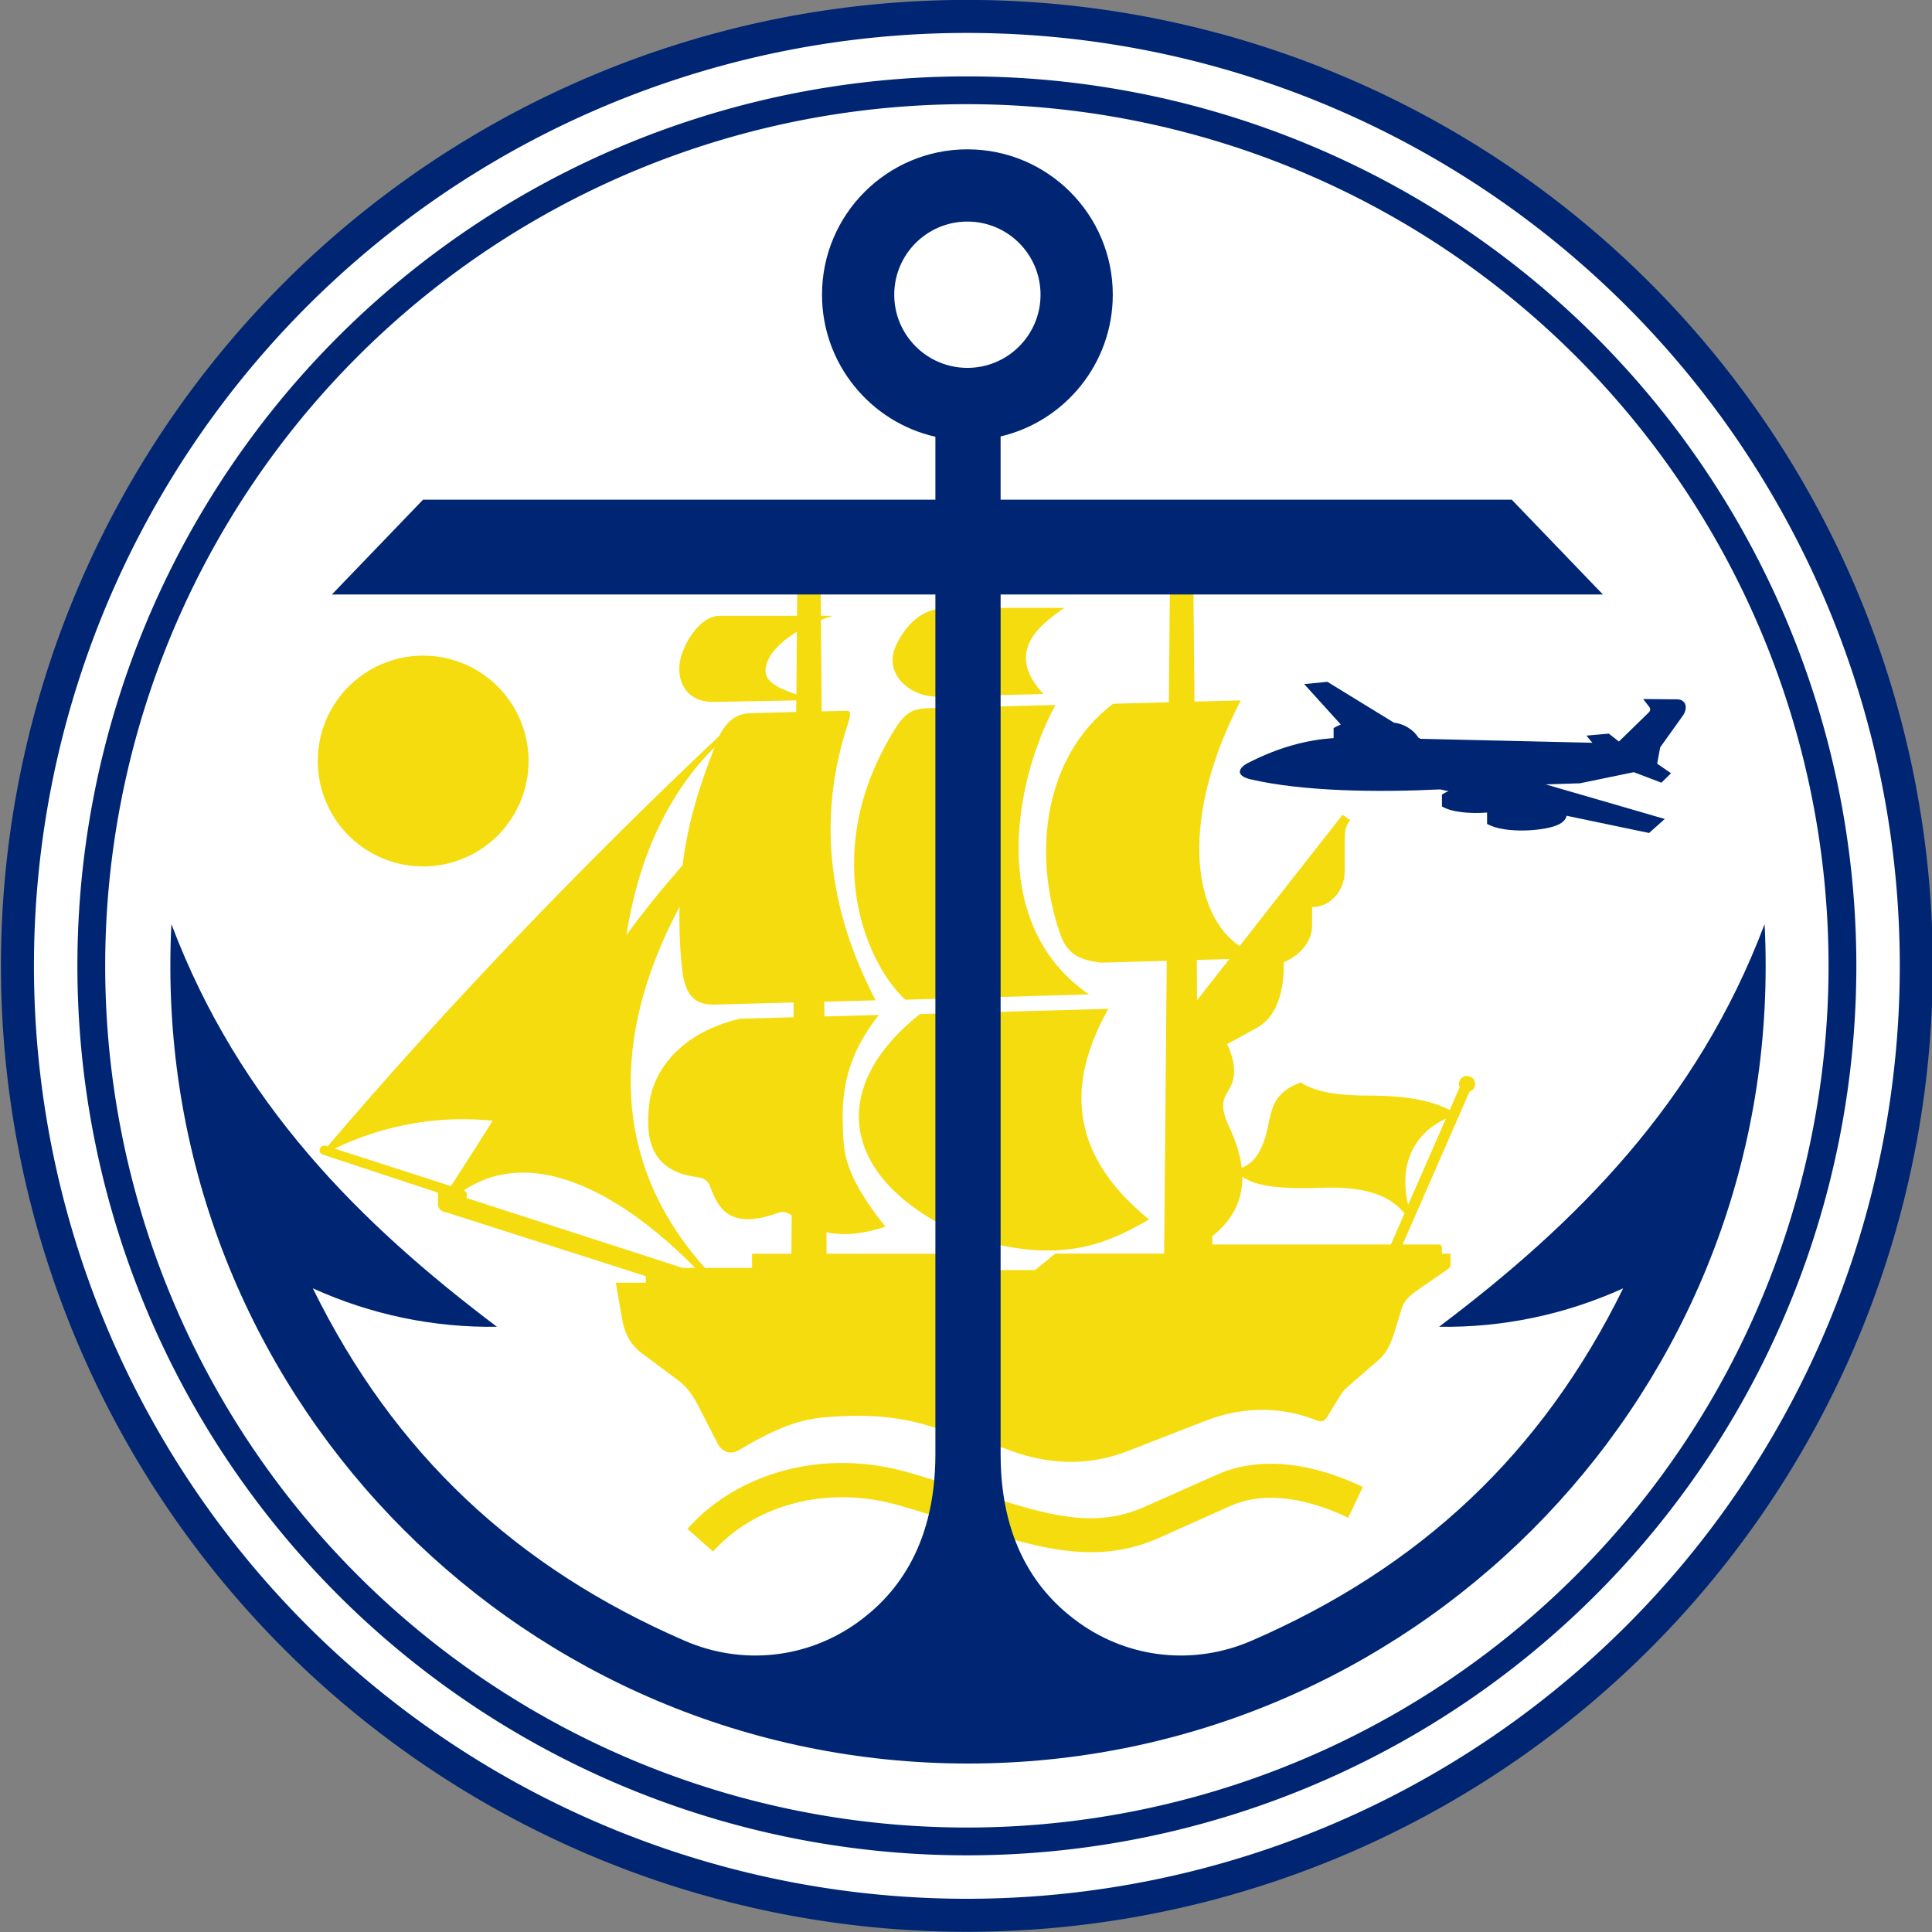 <?xml version="1.0" encoding="UTF-8" standalone="no"?>
<!-- Created with Inkscape (http://www.inkscape.org/) -->
<svg
   xmlns:svg="http://www.w3.org/2000/svg"
   xmlns="http://www.w3.org/2000/svg"
   version="1.0"
   width="500"
   height="500"
   id="svg1901">
  <rect width="100%" height="100%" fill="#808080" stroke="none"/>
  <defs
     id="defs1903" />
  <g
     transform="translate(-255.418,-42.658)"
     id="layer1"
     style="opacity:1">
    <g
       transform="matrix(1.574,0,0,1.574,-1083.859,-196.658)"
       id="g3981">
      <path
         d="M 568.746,399.551 A 198.525,198.525 0 1 1 171.696,399.551 A 198.525,198.525 0 1 1 568.746,399.551 z"
         transform="matrix(0.8,0,0,0.8,713.672,-8.79)"
         id="path3322"
         style="fill:#002673;fill-opacity:1;fill-rule:evenodd;stroke:none;stroke-width:1.247;stroke-linecap:round;stroke-linejoin:round;marker:none;marker-start:none;marker-mid:none;marker-end:none;stroke-miterlimit:4;stroke-dasharray:none;stroke-dashoffset:0;stroke-opacity:1;visibility:visible;display:inline;overflow:visible;enable-background:accumulate" />
      <path
         d="M 561.961,399.551 A 191.74,191.74 0 1 1 178.481,399.551 A 191.74,191.74 0 1 1 561.961,399.551 z"
         transform="matrix(0.8,0,0,0.8,713.672,-8.79)"
         id="path3324"
         style="fill:#ffffff;fill-opacity:1;fill-rule:evenodd;stroke:none;stroke-width:1.247;stroke-linecap:round;stroke-linejoin:round;marker:none;marker-start:none;marker-mid:none;marker-end:none;stroke-miterlimit:4;stroke-dasharray:none;stroke-dashoffset:0;stroke-opacity:1;visibility:visible;display:inline;overflow:visible;enable-background:accumulate" />
      <path
         d="M 553.032,399.551 A 182.811,182.811 0 1 1 187.41,399.551 A 182.811,182.811 0 1 1 553.032,399.551 z"
         transform="matrix(0.8,0,0,0.8,713.672,-8.79)"
         id="path3326"
         style="fill:#002673;fill-opacity:1;fill-rule:evenodd;stroke:none;stroke-width:1.247;stroke-linecap:round;stroke-linejoin:round;marker:none;marker-start:none;marker-mid:none;marker-end:none;stroke-miterlimit:4;stroke-dasharray:none;stroke-dashoffset:0;stroke-opacity:1;visibility:visible;display:inline;overflow:visible;enable-background:accumulate" />
      <path
         d="M 547.318,399.551 A 177.097,177.097 0 1 1 193.124,399.551 A 177.097,177.097 0 1 1 547.318,399.551 z"
         transform="matrix(0.8,0,0,0.8,713.672,-8.79)"
         id="path3328"
         style="fill:#ffffff;fill-opacity:1;fill-rule:evenodd;stroke:none;stroke-width:1.247;stroke-linecap:round;stroke-linejoin:round;marker:none;marker-start:none;marker-mid:none;marker-end:none;stroke-miterlimit:4;stroke-dasharray:none;stroke-dashoffset:0;stroke-opacity:1;visibility:visible;display:inline;overflow:visible;enable-background:accumulate" />
      <path
         d="M 1069.121,264.147 L 1065.312,264.523 L 1071.326,271.163 C 1070.815,271.39 1070.477,271.545 1070.148,271.764 L 1070.148,273.393 C 1065.921,273.703 1061.432,274.755 1056.091,277.478 C 1054.587,278.244 1053.839,279.558 1056.517,280.184 C 1065.068,282.181 1077.34,282.345 1087.663,281.838 L 1089.041,282.138 C 1088.566,282.315 1088.266,282.494 1087.964,282.689 L 1087.964,284.644 C 1089.638,285.636 1092.701,285.847 1095.381,285.646 L 1095.381,287.5 C 1098.25,289.201 1105.218,288.697 1107.308,287.526 C 1108.076,287.095 1108.347,286.639 1108.461,286.172 L 1122.017,289.004 L 1124.598,286.699 L 1105.003,281.011 L 1110.641,280.835 L 1119.511,279.006 L 1124.047,280.735 L 1125.625,279.181 L 1123.345,277.603 L 1123.846,274.922 L 1127.555,269.735 C 1128.481,268.443 1128.068,267.038 1126.628,267.029 L 1121.04,266.978 L 1122.017,268.231 C 1122.299,268.597 1122.262,268.897 1121.917,269.234 L 1117.056,273.969 L 1115.402,272.666 L 1111.718,272.992 L 1112.696,274.17 L 1084.431,273.518 L 1084.08,273.318 C 1083.283,272.008 1081.687,271.05 1080.071,270.862 L 1069.121,264.147 z"
         id="path2473"
         style="fill:#002673;fill-opacity:1;fill-rule:evenodd;stroke:none;stroke-width:0.25;stroke-linecap:butt;stroke-linejoin:miter;stroke-miterlimit:4;stroke-dasharray:none;stroke-opacity:1" />
      <path
         d="M 280.357,360.041 A 21.607,21.607 0 1 1 237.143,360.041 A 21.607,21.607 0 1 1 280.357,360.041 z"
         transform="matrix(0.802,0,0,0.802,712.936,-11.578)"
         id="path3308"
         style="fill:#f5dc0f;fill-opacity:1;fill-rule:evenodd;stroke:none;stroke-width:0.25;stroke-linecap:round;stroke-linejoin:round;marker:none;marker-start:none;marker-mid:none;marker-end:none;stroke-miterlimit:4;stroke-dasharray:none;stroke-dashoffset:0;stroke-opacity:1;visibility:visible;display:inline;overflow:visible;enable-background:accumulate" />
      <path
         d="M 981.996,245.329 L 981.921,253.297 L 969.191,253.297 C 965.709,253.297 962.616,258.708 962.551,261.842 C 962.502,264.219 963.689,267.544 968.415,267.455 L 981.795,267.204 L 981.795,269.108 L 974.253,269.309 C 972.151,269.362 970.45,270.405 969.141,273.042 C 946.674,294.261 924.506,317.328 904.744,340.522 L 904.593,340.472 C 903.391,340.083 902.985,341.569 903.992,341.9 L 922.885,348.14 L 922.885,349.869 C 922.885,351.084 923.665,351.263 924.389,351.422 L 957.064,361.871 L 957.064,362.949 L 952.127,362.949 L 953.13,368.762 C 953.491,370.854 954.227,372.927 956.412,374.55 L 961.424,378.284 C 962.737,379.26 964.083,380.064 965.658,383.145 L 968.891,389.434 C 969.404,390.473 970.757,391.453 972.449,390.437 C 978.412,386.854 982.397,385.386 986.757,385.049 C 992.145,384.633 997.605,384.69 1003.245,386.377 L 1016.124,390.211 C 1022.977,392.95 1029.743,393.176 1036.27,390.637 L 1049.024,385.676 C 1054.729,383.457 1060.88,383.152 1066.815,385.375 C 1067.522,385.64 1068.374,386.157 1069.045,385.074 L 1071.251,381.491 C 1071.944,380.373 1072.589,379.966 1074.683,378.133 L 1077.565,375.628 C 1079.032,374.344 1079.648,372.726 1080.271,370.691 L 1081.349,367.183 C 1081.732,365.93 1082.457,365.188 1084.431,363.826 L 1088.716,360.869 C 1089.126,360.586 1089.367,360.4 1089.367,360.067 L 1089.367,358.188 L 1087.964,358.188 L 1087.964,357.311 C 1087.964,356.629 1087.528,356.659 1087.212,356.659 L 1081.499,356.659 L 1092.499,331.526 C 1092.844,331.413 1093.169,331.158 1093.326,330.8 C 1093.619,330.13 1093.294,329.364 1092.624,329.071 C 1092.457,328.998 1092.27,328.95 1092.098,328.946 C 1091.584,328.933 1091.09,329.22 1090.87,329.722 C 1090.714,330.081 1090.72,330.469 1090.87,330.8 L 1089.242,334.558 C 1086.63,333.228 1082.996,332.192 1075.761,332.178 C 1071.382,332.17 1067.407,331.742 1064.736,330.023 C 1060.286,331.611 1059.945,334.455 1059.373,337.189 C 1058.61,340.839 1057.342,343.179 1055.038,344.055 C 1054.803,342.043 1054.154,339.838 1053.009,337.39 C 1052.193,335.646 1051.509,333.781 1052.432,332.103 L 1053.209,330.675 C 1054.272,328.741 1053.741,325.929 1052.633,323.734 L 1057.594,321.002 C 1060.513,319.395 1062.069,315.507 1061.954,310.253 C 1064.725,309.097 1066.615,306.786 1066.615,304.189 L 1066.615,301.182 C 1069.667,301.226 1071.977,298.362 1071.977,295.369 L 1071.977,290.432 C 1071.977,289.042 1072.016,287.747 1072.904,286.924 L 1071.626,285.997 L 1054.688,307.597 C 1046.891,302.334 1044.792,286.61 1054.888,267.204 L 1047.271,267.404 L 1047.07,245.329 L 1043.261,245.329 L 1043.061,267.505 L 1033.89,267.755 C 1022.655,276.262 1020.495,292.193 1025.22,305.692 C 1026.525,309.422 1029.057,309.937 1031.91,310.328 L 1042.71,310.027 L 1042.284,358.163 L 1024.368,358.163 L 1021.06,360.869 L 1009.609,360.869 L 1009.534,358.188 L 986.782,358.188 L 986.757,354.655 C 989.951,355.34 993.268,354.789 996.454,353.727 C 988.906,344.306 989.632,340.662 989.438,336.388 C 989.187,328.379 992.067,323.184 995.376,318.923 L 986.431,319.173 L 986.406,316.743 L 994.85,316.517 C 986.882,301.29 985.283,286.1 990.34,270.887 C 990.696,269.817 990.85,268.89 990.139,268.908 L 985.98,269.008 L 985.855,253.974 C 986.528,253.709 987.205,253.493 987.859,253.297 L 985.855,253.297 L 985.779,245.329 L 981.996,245.329 z M 1006.377,251.994 C 1002.416,252.134 999.894,254.723 998.283,257.983 C 995.94,262.724 1000.394,266.724 1005.249,266.603 L 1022.438,266.152 C 1016.27,259.504 1021.226,255.166 1025.871,251.994 L 1007.178,251.994 C 1006.902,251.981 1006.641,251.985 1006.377,251.994 z M 981.895,255.928 L 981.82,266.227 C 978.503,265.057 976.414,264.03 976.784,261.792 C 977.145,259.607 979.249,257.543 981.895,255.928 z M 1024.418,267.956 L 1005.475,268.432 C 1001.849,268.519 1000.312,268.302 998.183,271.664 C 985.671,291.421 992.696,309.817 999.711,316.417 L 1029.931,315.54 C 1013.237,304.133 1017.611,280.477 1024.418,267.956 z M 968.39,274.872 C 966.111,280.677 964.034,286.824 963.102,294.316 C 959.822,298.072 956.692,301.88 953.881,305.792 C 956.116,291.271 961.891,281.305 968.39,274.872 z M 962.601,301.157 C 962.533,304.059 962.614,307.147 962.927,310.478 C 963.276,314.194 964.029,317.333 968.314,317.219 L 981.369,316.868 L 981.344,319.298 L 972.524,319.549 C 962.678,321.868 958.301,328.135 957.64,333.456 C 956.95,339.006 957.711,344.533 965.307,345.559 C 966.665,345.742 967.245,346.087 967.663,347.212 C 968.834,350.368 970.642,354.427 978.688,351.497 C 979.446,351.221 980.103,351.247 981.044,351.848 L 980.993,358.188 L 974.529,358.188 L 974.529,360.518 L 966.786,360.518 C 951.582,343.506 951.057,322.829 962.601,301.157 z M 1053.009,309.726 L 1047.696,316.492 L 1047.646,309.877 L 1053.009,309.726 z M 1033.113,317.92 L 1002.142,318.772 C 986.742,330.991 989.135,345.969 1008.632,354.88 C 1024.261,360.272 1032.361,356.889 1039.803,352.55 C 1025.983,341.325 1026.66,329.377 1033.113,317.92 z M 1088.615,335.962 L 1082.401,350.144 C 1080.994,344.27 1082.708,338.741 1088.615,335.962 z M 926.594,336.062 C 928.351,336.048 930.114,336.128 931.881,336.312 C 929.833,339.577 927.656,343.008 925.015,347.062 L 905.896,340.898 C 912.158,337.866 919.29,336.121 926.594,336.062 z M 936.216,344.857 C 946.437,344.505 957.345,352.537 965.182,360.518 L 963.127,360.518 L 927.571,349.017 C 927.664,348.602 927.764,348.061 927.145,347.764 C 930.025,345.851 933.093,344.965 936.216,344.857 z M 1055.139,345.509 C 1057.258,347.116 1061.642,347.58 1067.968,347.338 C 1076.273,347.02 1079.721,349.052 1081.8,351.547 L 1079.57,356.659 L 1050.202,356.659 L 1050.202,355.306 C 1053.39,352.757 1055.201,349.584 1055.139,345.509 z"
         id="path3171"
         style="fill:#f5dc0f;fill-opacity:1;fill-rule:evenodd;stroke:none;stroke-width:0.25;stroke-linecap:butt;stroke-linejoin:miter;stroke-miterlimit:4;stroke-dasharray:none;stroke-opacity:1" />
      <path
         d="M 989.889,392.592 C 979.306,392.438 969.846,396.705 963.904,403.416 L 968.114,407.15 C 974.461,399.981 986.34,395.839 999.135,399.683 L 1015.823,404.694 C 1024.82,407.397 1032.994,408.67 1041.407,404.92 L 1053.284,399.608 C 1057.768,397.609 1064.284,397.667 1072.553,401.587 L 1074.959,396.526 C 1065.665,392.12 1057.362,391.662 1051.004,394.496 L 1039.102,399.783 C 1032.311,402.81 1026.025,401.89 1017.427,399.307 L 1000.764,394.295 C 997.07,393.186 993.417,392.643 989.889,392.592 z"
         id="path3249"
         style="fill:#f5dc0f;fill-opacity:1;fill-rule:evenodd;stroke:none;stroke-width:7;stroke-linecap:butt;stroke-linejoin:miter;stroke-miterlimit:4;stroke-dasharray:none;stroke-opacity:1" />
      <path
         d="M 1009.935,176.596 C 996.735,176.596 986.03,187.302 986.03,200.501 C 986.03,211.89 994.008,221.448 1004.673,223.855 L 1004.673,234.203 L 920.429,234.203 L 905.445,249.789 L 1004.673,249.789 L 1004.673,391.163 C 1004.673,406.908 997.537,414.781 991.743,418.902 C 983.508,424.759 972.888,425.914 963.428,421.809 C 935.694,409.772 915.649,391.01 902.313,363.876 C 911.852,368.193 922.147,370.356 932.582,370.19 C 910.099,353.24 890.17,333.449 879.06,303.988 C 878.93,306.427 878.884,308.513 878.884,310.954 C 878.884,383.293 937.596,442.005 1010.035,442.005 C 1082.474,442.005 1141.186,383.293 1141.186,310.954 C 1141.186,308.513 1141.14,306.427 1141.011,303.988 C 1129.9,333.449 1109.971,353.24 1087.488,370.19 C 1097.923,370.356 1108.218,368.193 1117.757,363.876 C 1104.421,391.01 1084.401,409.772 1056.667,421.809 C 1047.207,425.914 1036.588,424.759 1028.352,418.902 C 1022.558,414.781 1015.397,406.908 1015.397,391.163 L 1015.397,249.789 L 1114.425,249.789 L 1099.44,234.203 L 1015.397,234.203 L 1015.397,223.804 C 1025.961,221.324 1033.84,211.818 1033.84,200.501 C 1033.84,187.302 1023.134,176.596 1009.935,176.596 z M 1009.935,188.473 C 1016.574,188.473 1021.962,193.862 1021.962,200.501 C 1021.962,207.14 1016.574,212.529 1009.935,212.529 C 1003.296,212.529 997.907,207.14 997.907,200.501 C 997.907,193.862 1003.296,188.473 1009.935,188.473 z"
         id="path3279"
         style="fill:#002673;fill-opacity:1;fill-rule:evenodd;stroke:none;stroke-width:0.25;stroke-linecap:round;stroke-linejoin:round;marker:none;marker-start:none;marker-mid:none;marker-end:none;stroke-miterlimit:4;stroke-dasharray:none;stroke-dashoffset:0;stroke-opacity:1;visibility:visible;display:inline;overflow:visible;enable-background:accumulate" />
    </g>
  </g>
</svg>
